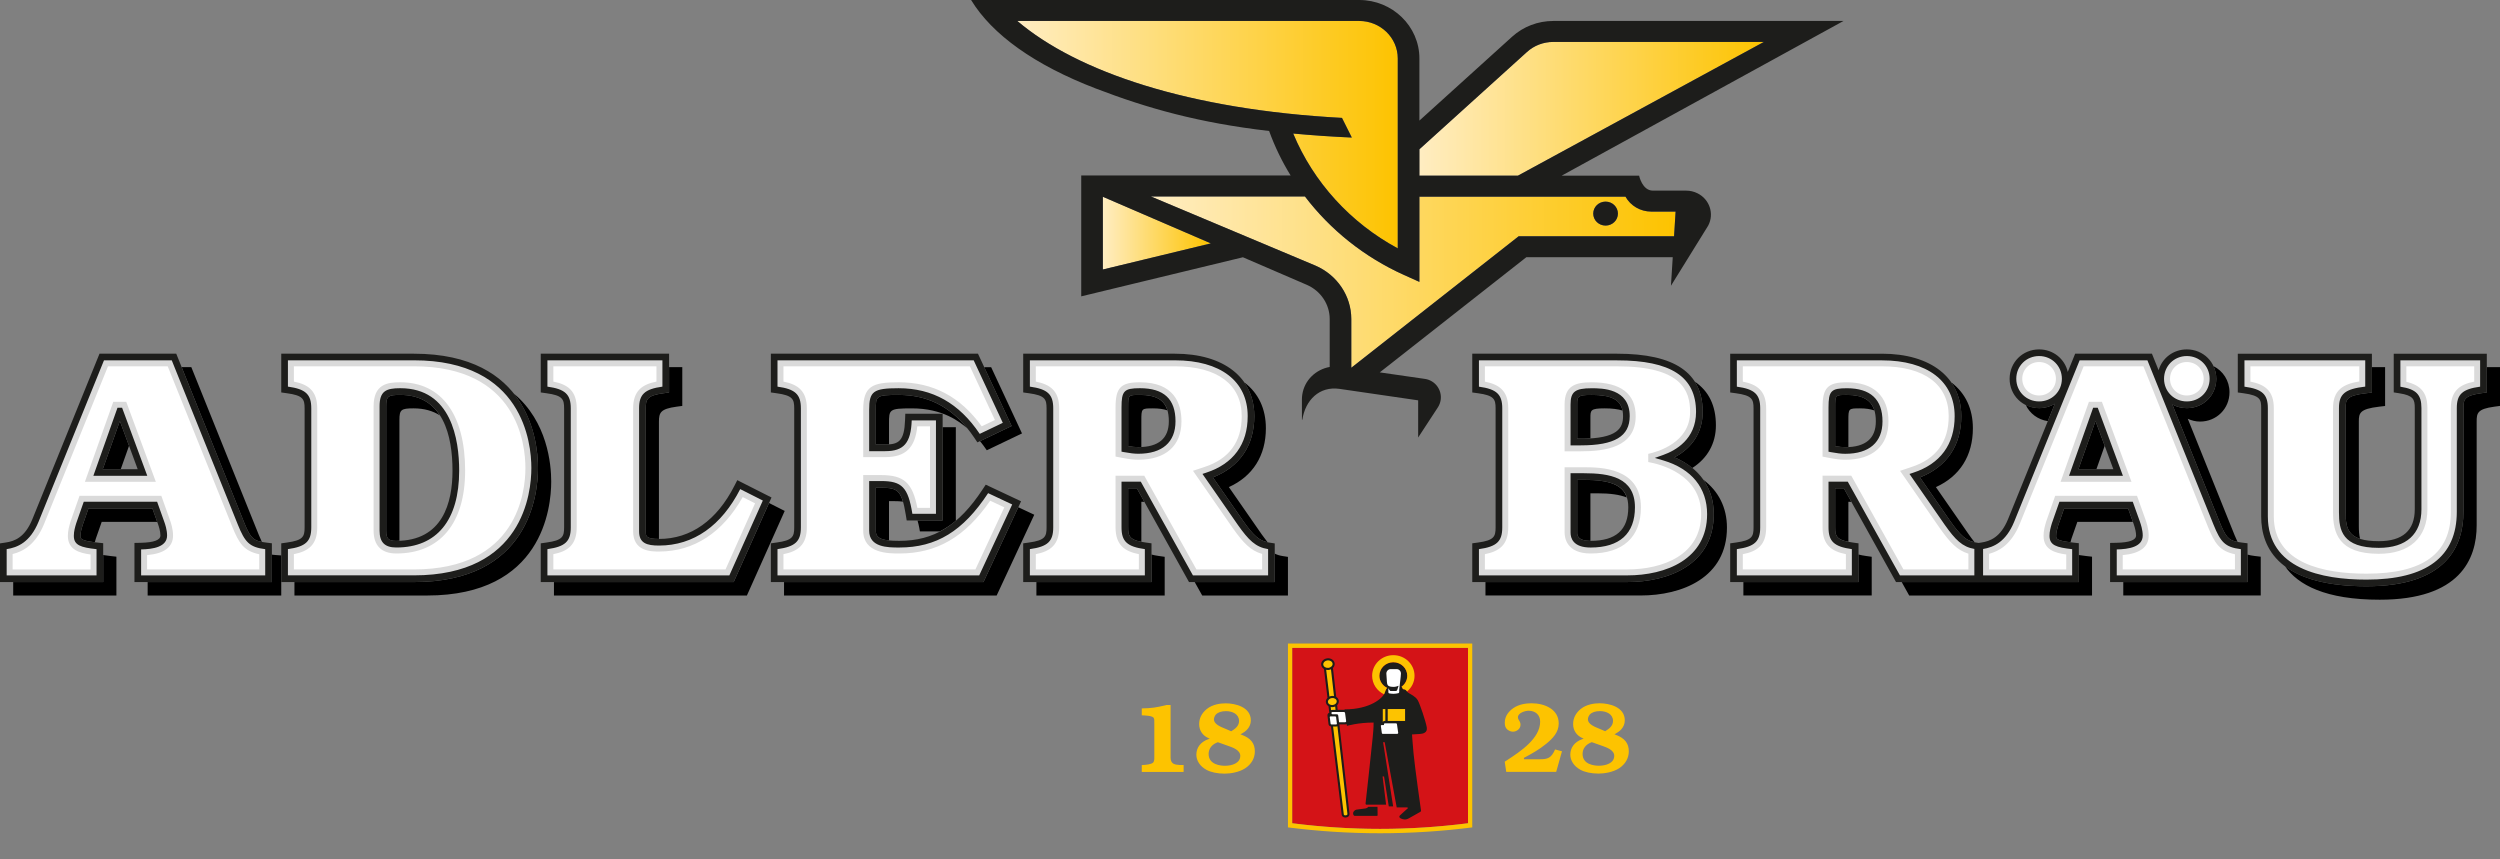 <?xml version="1.0" encoding="UTF-8" standalone="no"?><!DOCTYPE svg PUBLIC "-//W3C//DTD SVG 1.1//EN" "http://www.w3.org/Graphics/SVG/1.1/DTD/svg11.dtd"><svg width="100%" height="100%" viewBox="0 0 96 33" version="1.1" xmlns="http://www.w3.org/2000/svg" xmlns:xlink="http://www.w3.org/1999/xlink" xml:space="preserve" style="fill-rule:evenodd;clip-rule:evenodd;stroke-linejoin:round;stroke-miterlimit:1.414;"><rect x="0" y="0" width="96" height="33" fill="#808080" stroke="none"/><g id="Ebene-1"><path d="M49.62,31.613c1.107,0.141 2.234,0.217 3.376,0.217c1.142,0 2.269,-0.076 3.376,-0.217l0,-6.734l-6.752,0l0,6.734Z" style="fill:#d41317;fill-rule:nonzero;"/><path d="M49.457,24.712l0,7.06c1.161,0.148 2.342,0.225 3.539,0.225c1.198,0 2.379,-0.077 3.539,-0.225l0,-7.06l-7.078,0Zm6.915,6.901c-1.107,0.141 -2.234,0.217 -3.376,0.217c-1.142,0 -2.269,-0.076 -3.376,-0.217l0,-6.734l6.752,0l0,6.734Z" style="fill:#fdc300;fill-rule:nonzero;"/><path d="M54.788,27.928c-0.038,-0.222 -0.263,-0.898 -0.347,-1.041c-0.083,-0.142 -0.278,-0.232 -0.34,-0.27c-0.066,-0.038 -0.096,-0.101 -0.096,-0.101c0,0 -0.052,-0.055 -0.13,-0.053c-0.021,-0.052 -0.057,-0.093 -0.057,-0.093c0.133,-0.095 0.22,-0.248 0.22,-0.421c0,-0.287 -0.239,-0.519 -0.535,-0.519c-0.295,0 -0.534,0.232 -0.534,0.519c0,0.204 0.121,0.379 0.296,0.465c-0.052,0.048 -0.08,0.163 -0.096,0.2c-0.06,0.175 -0.529,0.626 -1.541,0.626l0.003,0.019c-0.007,-0.001 -0.013,-0.002 -0.019,-0.002l-0.245,0l-0.02,-0.177c0.046,-0.046 0.07,-0.108 0.063,-0.169c-0.006,-0.06 -0.042,-0.114 -0.098,-0.15l-0.127,-1.11c0.048,-0.046 0.073,-0.111 0.066,-0.177c-0.015,-0.124 -0.143,-0.211 -0.284,-0.195c-0.075,0.008 -0.143,0.044 -0.187,0.098c-0.036,0.045 -0.053,0.1 -0.046,0.155c0.007,0.063 0.046,0.12 0.105,0.156l0.136,1.111c-0.048,0.047 -0.07,0.108 -0.062,0.168c0.008,0.062 0.044,0.115 0.101,0.151l0.03,0.249c0,0.001 0,0.001 0,0.003c-0.018,0.005 -0.032,0.014 -0.044,0.027c-0.019,0.021 -0.029,0.05 -0.026,0.079l0.041,0.332c0.005,0.044 0.041,0.079 0.085,0.087c0.002,0.001 0.006,0.002 0.009,0.003l0.412,3.386c0,0.005 0.005,0.046 0.042,0.077c0.025,0.021 0.057,0.032 0.096,0.032c0.008,0 0.017,-0.001 0.025,-0.002c0.051,-0.005 0.09,-0.025 0.112,-0.056c0.012,-0.016 0.027,-0.042 0.026,-0.079l-0.391,-3.439l0.223,0c0.02,0 0.039,-0.005 0.056,-0.013l0.012,0.07c0,0 0.424,-0.128 1.023,-0.128c0,0.059 0.008,0.149 -0.033,0.567c-0.038,0.416 -0.268,2.472 -0.273,2.526c-0.005,0.051 0.005,0.061 0.059,0.061l0.728,0l-0.135,-1.084l0.056,0l0.183,1.151l0.167,0l-0.386,-2.466l0.061,0l0.461,2.502l0.402,0l0.035,0.024c0,0 -0.278,0.25 -0.311,0.284c-0.035,0.033 -0.04,0.085 0.033,0.118c0.074,0.033 0.181,0.072 0.316,-0.01c0.136,-0.079 0.373,-0.213 0.417,-0.235c0.044,-0.024 0.044,-0.044 0.044,-0.044c0,0 -0.245,-1.723 -0.289,-2.212c-0.045,-0.488 -0.058,-0.725 -0.058,-0.725c0,0 0.158,-0.006 0.308,-0.019c0.093,-0.009 0.297,-0.033 0.258,-0.256" style="fill:#1d1d1b;fill-rule:nonzero;"/><path d="M52.896,30.981l-0.356,0c0,0 -0.026,0.05 -0.109,0.064c-0.085,0.014 -0.283,0.036 -0.345,0.045c-0.062,0.011 -0.128,0.079 -0.128,0.136c0,0.057 0.028,0.104 0.063,0.104c0.035,0 0.835,-0.001 0.861,-0.001c0.024,0 0.017,-0.046 0.017,-0.103c0,-0.057 -0.003,-0.245 -0.003,-0.245" style="fill:#1d1d1b;fill-rule:nonzero;"/><path d="M53.633,25.694c0.091,0 0.163,0.076 0.163,0.17c0,0.095 -0.061,0.544 -0.066,0.619l0,0.068c-0.001,0.045 -0.007,0.06 -0.04,0.069c-0.059,0.014 -0.12,0.022 -0.184,0.022c-0.055,0 -0.109,-0.007 -0.16,-0.016c-0.026,-0.006 -0.033,-0.027 -0.033,-0.05l0,-0.15c0,0 0.054,0.108 0.082,0.108l0.204,0c0.026,0 0.044,-0.011 0.053,-0.036c0.01,-0.023 0.055,-0.165 0.055,-0.165c-0.061,0.027 -0.13,0.044 -0.203,0.044c-0.059,0 -0.131,-0.011 -0.168,-0.03c-0.03,-0.016 -0.069,-0.032 -0.078,-0.154c-0.012,-0.133 -0.022,-0.329 -0.022,-0.329c0,-0.094 0.075,-0.17 0.165,-0.17l0.232,0Z" style="fill:#fff;fill-rule:nonzero;"/><path d="M53.644,27.815c-0.005,-0.025 -0.019,-0.04 -0.04,-0.04l-0.425,0c-0.02,0 -0.036,0.015 -0.036,0.034l0.005,0.034l-0.095,0c-0.017,0 -0.031,0.013 -0.029,0.028l0.039,0.28c0.001,0.017 0.018,0.03 0.035,0.03l0.55,0c0.024,0 0.043,-0.018 0.043,-0.04c0,0 -0.043,-0.294 -0.047,-0.326" style="fill:#fff;fill-rule:nonzero;"/><path d="M51.42,27.734l0.233,0c0.021,0 0.04,-0.018 0.04,-0.038c0,0 -0.039,-0.287 -0.043,-0.317c-0.004,-0.023 -0.018,-0.038 -0.038,-0.038l-0.451,0c-0.018,0 -0.034,0.015 -0.034,0.031l0.003,0.024c0,0.017 0.015,0.031 0.033,0.031l0.159,0c0.052,0 0.063,0.023 0.067,0.057l0.031,0.25Zm-0.15,-0.224l-0.181,0c-0.016,0 -0.028,0.012 -0.026,0.027l0.032,0.254c0.002,0.016 0.017,0.028 0.034,0.028l0.181,0c0.018,0 0.029,-0.012 0.027,-0.028l-0.032,-0.254c-0.002,-0.015 -0.016,-0.027 -0.035,-0.027" style="fill:#fff;fill-rule:nonzero;"/><path d="M53.146,26.661c0.011,-0.017 0.018,-0.033 0.023,-0.047c0.016,-0.037 0.044,-0.152 0.096,-0.2c-0.175,-0.085 -0.296,-0.261 -0.296,-0.465c0,-0.287 0.24,-0.519 0.534,-0.519c0.296,0 0.535,0.232 0.535,0.519c0,0.173 -0.087,0.326 -0.22,0.421c0,0 0.036,0.041 0.057,0.093c0.079,-0.002 0.13,0.053 0.13,0.053c0,0 0.008,0.017 0.024,0.037c0.177,-0.145 0.289,-0.361 0.289,-0.604c0,-0.437 -0.365,-0.791 -0.815,-0.791c-0.449,0 -0.813,0.354 -0.813,0.791c0,0.313 0.186,0.583 0.456,0.712" style="fill:#fdc300;fill-rule:nonzero;"/><rect x="53.288" y="27.227" width="0.667" height="0.458" style="fill:#fdc300;fill-rule:nonzero;"/><path d="M53.197,27.685l0,-0.458l-0.098,0l0,0.495c0,0 0.025,-0.037 0.059,-0.037l0.039,0Z" style="fill:#fdc300;fill-rule:nonzero;"/><path d="M50.994,26.958c-0.008,-0.073 0.059,-0.143 0.152,-0.154c0.092,-0.01 0.175,0.042 0.183,0.116c0.009,0.073 -0.059,0.143 -0.152,0.153c-0.092,0.01 -0.175,-0.041 -0.183,-0.115" style="fill:#fdc300;fill-rule:nonzero;"/><path d="M50.814,25.523c-0.009,-0.078 0.063,-0.152 0.162,-0.163c0.098,-0.011 0.185,0.046 0.195,0.124c0.009,0.078 -0.064,0.15 -0.162,0.162c-0.098,0.01 -0.186,-0.044 -0.195,-0.123" style="fill:#fdc300;fill-rule:nonzero;"/><path d="M51.31,27.899l-0.12,0c0.194,1.592 0.412,3.378 0.412,3.378c0,0 0.002,0.012 0.013,0.02c0.012,0.012 0.033,0.015 0.06,0.013c0.068,-0.008 0.066,-0.046 0.066,-0.05c0,0 -0.203,-1.784 -0.384,-3.371c-0.014,0.006 -0.031,0.01 -0.047,0.01" style="fill:#fdc300;fill-rule:nonzero;"/><path d="M51.169,26.722c0.019,0 0.038,0.002 0.056,0.006c-0.054,-0.481 -0.097,-0.859 -0.116,-1.027c-0.028,0.012 -0.058,0.021 -0.091,0.026c-0.011,0.001 -0.022,0.001 -0.033,0.001c-0.02,0 -0.041,-0.002 -0.06,-0.007c0.022,0.18 0.067,0.554 0.125,1.027c0.027,-0.012 0.056,-0.02 0.087,-0.024c0.011,-0.002 0.021,-0.002 0.032,-0.002" style="fill:#fdc300;fill-rule:nonzero;"/><path d="M51.186,27.153c-0.011,0.001 -0.021,0.002 -0.032,0.002c-0.019,0 -0.038,-0.002 -0.055,-0.006c0.005,0.04 0.009,0.08 0.015,0.12c0.014,-0.006 0.029,-0.009 0.046,-0.009l0.125,0c-0.004,-0.044 -0.009,-0.087 -0.014,-0.13c-0.026,0.012 -0.055,0.019 -0.085,0.023" style="fill:#fdc300;fill-rule:nonzero;"/><path d="M44.951,29.099l0,-2.027l-0.155,-0.001l-0.04,0.012c-0.357,0.083 -0.516,0.113 -0.907,0.12l-0.005,0l0,0.265l0.123,0.006l0.03,0.003c0.129,0.011 0.26,0.026 0.305,0.09c0.026,0.036 0.026,0.119 0.024,0.209l0,1.279c0.002,0.07 0.004,0.177 -0.047,0.228c-0.068,0.068 -0.273,0.09 -0.434,0.096l-0.001,0l0,0.263l1.607,0l0,-0.266l-0.16,-0.001c-0.183,-0.011 -0.336,-0.039 -0.34,-0.276m2.087,0.307c-0.147,0 -0.627,-0.033 -0.627,-0.454c0,-0.204 0.125,-0.367 0.345,-0.447l0.009,-0.004l0.397,0.141c0.174,0.06 0.465,0.161 0.465,0.383c0,0.281 -0.318,0.381 -0.589,0.381m-0.351,-1.965c0.081,-0.087 0.214,-0.133 0.394,-0.133c0.248,0 0.499,0.117 0.499,0.378c0,0.185 -0.139,0.296 -0.29,0.388l-0.012,0.007l-0.208,-0.09l-0.051,-0.021c-0.151,-0.062 -0.404,-0.164 -0.404,-0.346c0,-0.071 0.039,-0.142 0.072,-0.183m1,0.777l-0.054,-0.021l0.051,-0.026c0.13,-0.07 0.348,-0.227 0.348,-0.509c0,-0.517 -0.605,-0.654 -0.964,-0.654c-0.206,0 -0.5,0.037 -0.726,0.217c-0.195,0.159 -0.294,0.354 -0.294,0.58c0,0.239 0.126,0.433 0.346,0.534l0.059,0.027l-0.061,0.021c-0.287,0.104 -0.452,0.32 -0.452,0.593c0,0.232 0.144,0.449 0.387,0.581c0.162,0.091 0.422,0.147 0.696,0.147c0.23,0 0.558,-0.054 0.79,-0.204c0.241,-0.158 0.373,-0.389 0.373,-0.652c0,-0.306 -0.154,-0.502 -0.499,-0.634m11.446,0.937l-0.606,0l-0.013,-0.05c0.289,-0.153 0.593,-0.322 0.862,-0.544c0.249,-0.204 0.479,-0.439 0.479,-0.781c0,-0.535 -0.524,-0.774 -1.044,-0.774c-0.197,0 -0.478,0.032 -0.701,0.187c-0.149,0.104 -0.327,0.285 -0.327,0.56c0,0.12 0.029,0.199 0.098,0.261c0.063,0.051 0.145,0.083 0.214,0.083c0.142,0 0.293,-0.107 0.293,-0.266c0,-0.056 -0.014,-0.101 -0.049,-0.155c-0.024,-0.037 -0.051,-0.081 -0.051,-0.131c0,-0.177 0.292,-0.253 0.408,-0.253c0.271,0 0.446,0.165 0.446,0.419c0,0.651 -0.768,1.151 -1.275,1.483l-0.086,0.055l0.059,0.391l1.918,0l0.222,-0.79l-0.264,-0.072c-0.149,0.341 -0.294,0.377 -0.583,0.377m2.265,0.249c-0.147,0 -0.627,-0.032 -0.627,-0.453c0,-0.205 0.126,-0.368 0.345,-0.448l0.009,-0.004l0.398,0.141c0.173,0.06 0.464,0.161 0.464,0.384c0,0.281 -0.317,0.38 -0.589,0.38m-0.35,-1.965c0.08,-0.087 0.213,-0.132 0.393,-0.132c0.248,0 0.499,0.117 0.499,0.377c0,0.185 -0.139,0.296 -0.29,0.388l-0.011,0.007l-0.209,-0.089l-0.05,-0.021c-0.152,-0.062 -0.405,-0.164 -0.405,-0.346c0,-0.071 0.039,-0.143 0.073,-0.184m0.999,0.778l-0.054,-0.021l0.051,-0.027c0.13,-0.069 0.348,-0.226 0.348,-0.508c0,-0.517 -0.605,-0.655 -0.963,-0.655c-0.207,0 -0.501,0.038 -0.727,0.217c-0.195,0.159 -0.294,0.355 -0.294,0.581c0,0.238 0.126,0.433 0.347,0.534l0.058,0.026l-0.06,0.022c-0.288,0.104 -0.453,0.32 -0.453,0.592c0,0.232 0.145,0.45 0.387,0.581c0.162,0.092 0.422,0.147 0.696,0.147c0.23,0 0.558,-0.054 0.79,-0.203c0.241,-0.158 0.373,-0.39 0.373,-0.652c0,-0.306 -0.154,-0.502 -0.499,-0.634" style="fill:#fdc300;fill-rule:nonzero;"/><path d="M44.191,7.543l6.326,2.658c0.833,0.361 1.373,1.165 1.373,2.05l0,1.871l6.427,-5.05l5.967,0l0.059,-0.947l-0.932,0c-0.426,0 -0.8,-0.227 -0.993,-0.574l-7.914,0l0,3.274l-0.589,-0.266c-1.522,-0.685 -2.827,-1.73 -3.806,-3.016l-5.918,0Zm16.989,0.659c0,-0.254 0.212,-0.46 0.474,-0.46c0.262,0 0.474,0.206 0.474,0.46c0,0.255 -0.212,0.46 -0.474,0.46c-0.262,0 -0.474,-0.205 -0.474,-0.46Z" style="fill:url(#_Linear1);fill-rule:nonzero;"/><path d="M59.646,1.61c-0.378,0 -0.737,0.137 -1.012,0.387l-4.13,3.735l0,1.014l3.783,0l9.445,-5.136l-8.086,0Z" style="fill:url(#_Linear2);fill-rule:nonzero;"/><path d="M39.065,0.805c2.3,1.957 6.592,3.406 12.467,3.722l0.378,0.755c-0.765,-0.033 -1.516,-0.086 -2.251,-0.154c0.776,1.867 2.199,3.429 4.015,4.409l0,-7.293c0,-0.794 -0.664,-1.439 -1.481,-1.439l-13.128,0Z" style="fill:url(#_Linear3);fill-rule:nonzero;"/><path d="M42.349,10.349l4.147,-1.003l-4.147,-1.791l0,2.794Z" style="fill:url(#_Linear4);fill-rule:nonzero;"/><path d="M64.284,9.072l-5.967,0l-6.427,5.05l0,-1.871c0,-0.885 -0.54,-1.69 -1.373,-2.05l-6.326,-2.658l5.918,0c0.979,1.286 2.284,2.332 3.806,3.016l0.59,0.265l0,-3.273l7.913,0c0.193,0.347 0.567,0.574 0.993,0.574l0.932,0l-0.059,0.947Zm-21.935,1.277l0,-2.793l4.147,1.79l-4.147,1.003Zm-3.284,-9.544l13.128,0c0.817,0 1.481,0.645 1.481,1.439l0,7.293c-1.816,-0.98 -3.239,-2.542 -4.015,-4.409c0.735,0.068 1.486,0.121 2.251,0.154l-0.378,-0.755c-5.875,-0.316 -10.167,-1.765 -12.467,-3.722m15.44,4.927l4.129,-3.735c0.275,-0.25 0.634,-0.387 1.012,-0.387l8.086,0l-9.445,5.136l-3.782,0l0,-1.014Zm10.676,1.689c-0.133,-0.066 -0.282,-0.101 -0.431,-0.101l-1.279,0c-0.411,0 -0.529,-0.574 -0.529,-0.574l-2.975,0l10.824,-5.941l-11.145,0c-0.588,0 -1.148,0.214 -1.578,0.602l-3.563,3.224l0,-2.387c0,-1.238 -1.038,-2.244 -2.312,-2.244l-14.903,0c0.807,1.328 2.44,2.498 4.792,3.4c1.993,0.764 3.957,1.317 6.652,1.63c0.217,0.598 0.494,1.17 0.825,1.707l-8.04,0l0,4.643l6.209,-1.501l2.452,1.058c0.534,0.231 0.88,0.747 0.88,1.314l0,1.84c-0.532,0.096 -0.968,0.507 -1.052,1.056c-0.01,0.063 -0.015,0.125 -0.015,0.187l0.001,0.784l0.015,0c0.116,-0.754 0.653,-1.297 1.43,-1.185l3.018,0.44l0,1.427l0.757,-1.157c0.054,-0.084 0.092,-0.18 0.108,-0.285c0.055,-0.389 -0.214,-0.751 -0.604,-0.808l-1.735,-0.251l5.628,-4.422l5.622,0l-0.069,1.096l1.418,-2.289l0.014,-0.024c0.238,-0.453 0.052,-1.009 -0.415,-1.239m-3.527,0.321c-0.262,0 -0.474,0.206 -0.474,0.46c0,0.255 0.212,0.46 0.474,0.46c0.262,0 0.474,-0.205 0.474,-0.46c0,-0.254 -0.212,-0.46 -0.474,-0.46" style="fill:#1d1d1b;fill-rule:nonzero;"/><path d="M70.979,20.805c0,-0.012 -0.001,-0.024 -0.001,-0.036l0,-1.501l0.113,0l-0.287,-0.516l-0.333,0l0,1.5c0,0.318 0.051,0.464 0.508,0.553m-22.304,0.016c-0.069,-0.086 -0.14,-0.181 -0.22,-0.294l-1.266,-1.823c0.919,-0.416 1.421,-1.206 1.421,-2.26c0,-0.748 -0.286,-1.342 -0.813,-1.749c-0.002,0.004 -0.002,0.007 -0.004,0.01c0.242,0.355 0.374,0.783 0.374,1.276c0,1.121 -0.562,1.949 -1.59,2.35l1.166,1.681c0.394,0.555 0.608,0.742 0.932,0.809m22.246,-5.656c-0.45,0 -0.45,0 -0.45,0.481l0,1.486c0.159,0.027 0.28,0.039 0.388,0.039c0.042,0 0.079,-0.005 0.119,-0.007l0,-1.002c0,-0.481 0,-0.481 0.45,-0.481c0.217,0 0.396,0.028 0.547,0.08c-0.124,-0.407 -0.461,-0.596 -1.054,-0.596m-21.971,6.093l0,1.093l-3.073,0l0.288,0.516l3.292,0l0,-1.483l-0.216,-0.034c-0.107,-0.017 -0.2,-0.046 -0.291,-0.092m22.417,0.035l0,1.058l-4.421,0l0,0.516l4.928,0l0,-1.487l-0.221,-0.031c-0.116,-0.016 -0.206,-0.035 -0.286,-0.056m-10.295,-4.459l0,-0.786c0,-0.296 0,-0.367 0.55,-0.367c0.282,0 0.504,0.029 0.682,0.084c-0.085,-0.422 -0.447,-0.6 -1.189,-0.6c-0.55,0 -0.55,0.071 -0.55,0.367l0,1.314l0.139,0c0.134,0 0.254,-0.005 0.368,-0.012m4.338,1.589c0.26,0.371 0.399,0.817 0.399,1.319c0,1.923 -1.716,2.609 -3.322,2.609l-5.445,0l0,0.516l5.952,0c1.606,0 3.321,-0.686 3.321,-2.609c0,-0.763 -0.321,-1.397 -0.905,-1.835m-4.338,2.346l0,-1.826l0.264,0c0.495,0 0.863,0.052 1.131,0.161c-0.154,-0.478 -0.648,-0.677 -1.638,-0.677l-0.264,0l0,2.024c0,0.086 0.001,0.315 0.507,0.318m4.819,-4.435c0,-0.751 -0.268,-1.31 -0.812,-1.681c0.203,0.317 0.305,0.704 0.305,1.165c0,0.763 -0.391,1.382 -1.086,1.744c0.261,0.109 0.488,0.248 0.685,0.409c0.582,-0.37 0.908,-0.943 0.908,-1.637m29.602,-2.236l0,0.973l-0.221,0.03c-0.647,0.089 -0.675,0.247 -0.675,0.568l0,3.986c0,1.304 -0.646,2.858 -3.723,2.858c-1.549,0 -2.526,-0.315 -3.133,-0.773c0.501,0.723 1.558,1.289 3.64,1.289c3.077,0 3.723,-1.554 3.723,-2.858l0,-3.986c0,-0.321 0.028,-0.48 0.675,-0.568l0.221,-0.03l0,-1.489l-0.507,0Zm-9.188,7.198l0,1.055l-4.771,0l0,0.516l5.278,0l0,-1.49l-0.225,-0.027c-0.113,-0.014 -0.204,-0.03 -0.282,-0.054m4.322,-0.605c-0.039,-0.149 -0.048,-0.32 -0.048,-0.508l0,-3.998c0,-0.323 0.034,-0.481 0.782,-0.569l0.227,-0.026l0,-1.492l-0.507,0l0,0.976l-0.227,0.027c-0.748,0.087 -0.782,0.246 -0.782,0.568l0,3.999c0,0.481 0.052,0.859 0.555,1.023m-11.992,-4.52l0.272,-0.669c-0.174,0.108 -0.381,0.17 -0.605,0.17c-0.188,0 -0.361,-0.048 -0.515,-0.125c0.156,0.332 0.468,0.568 0.848,0.624m7.288,4.639c-0.036,-0.077 -0.074,-0.163 -0.117,-0.266l-1.795,-4.463c0.143,0.065 0.299,0.107 0.47,0.107c0.635,0 1.132,-0.495 1.132,-1.127c0,-0.446 -0.25,-0.82 -0.619,-1.004c0.07,0.148 0.112,0.312 0.112,0.489c0,0.632 -0.497,1.126 -1.132,1.126c-0.204,0 -0.393,-0.051 -0.556,-0.141l1.818,4.52c0.226,0.553 0.333,0.693 0.687,0.759m-6.096,0.502l0,1.039l-6.801,0l0.287,0.516l7.021,0l0,-1.491l-0.228,-0.026c-0.114,-0.013 -0.202,-0.026 -0.279,-0.038m-4.002,-0.491c-0.07,-0.085 -0.141,-0.181 -0.22,-0.294l-1.266,-1.823c0.918,-0.415 1.42,-1.205 1.42,-2.259c0,-0.748 -0.286,-1.342 -0.812,-1.749c-0.002,0.003 -0.002,0.007 -0.004,0.009c0,0.001 0,0.001 -0.001,0.002c0.242,0.354 0.373,0.782 0.373,1.274c0,1.123 -0.562,1.95 -1.588,2.35l1.165,1.681c0.394,0.556 0.608,0.743 0.933,0.809m3.681,0.002c0.011,-0.043 0.022,-0.085 0.035,-0.129l0.229,-0.654l2.133,0l-0.185,-0.516l-2.455,0l-0.229,0.654c-0.042,0.14 -0.077,0.266 -0.077,0.399c0,0.105 0.007,0.177 0.549,0.246m1.314,-3.705l-0.352,-0.952l-0.655,1.85l0.69,0l0.317,-0.898Zm-76.857,4.194l0,1.039l-3.456,0l0,0.516l3.963,0l0,-1.491l-0.228,-0.026c-0.114,-0.013 -0.202,-0.026 -0.279,-0.038m15.767,-6.201c0.825,1.029 0.93,2.296 0.93,2.861c0,1.027 -0.343,4.379 -4.768,4.379l-4.585,0l0,0.516l5.092,0c4.424,0 4.768,-3.352 4.768,-4.379c0,-0.664 -0.145,-2.301 -1.437,-3.377m-4.511,5.658c0.042,0 0.079,-0.005 0.119,-0.006l0,-4.641c0,-0.388 0.065,-0.442 0.538,-0.442c0.417,0 0.751,0.1 1.017,0.271c-0.303,-0.469 -0.781,-0.787 -1.523,-0.787c-0.473,0 -0.539,0.054 -0.539,0.442l0,4.771c0,0.307 0.084,0.392 0.388,0.392m-10.264,-3.651l-0.352,-0.952l-0.656,1.85l0.69,0l0.318,-0.898Zm-1.314,3.704c0.011,-0.042 0.021,-0.084 0.035,-0.128l0.229,-0.654l2.132,0l-0.184,-0.516l-2.455,0l-0.229,0.654c-0.043,0.14 -0.078,0.266 -0.078,0.399c0,0.105 0.007,0.177 0.55,0.245m25.891,-1.507l-1.358,3.036l-6.902,0l0,0.516l7.409,0l1.452,-3.248l-0.601,-0.304Zm-19.475,1.495c-0.036,-0.077 -0.074,-0.163 -0.117,-0.266l-2.593,-6.446l-0.371,0l2.394,5.953c0.226,0.553 0.333,0.693 0.687,0.759m0.743,0.517c0,0 -0.321,-0.019 -0.36,-0.031l0,1.055l-4.77,0l0,0.516l5.13,0l0,-1.54Zm23.338,-0.575l0,-1.509l0.202,0c0.13,0 0.24,0.005 0.334,0.02c-0.139,-0.475 -0.347,-0.535 -0.841,-0.535l-0.202,0l0,1.649c0,0.229 0.134,0.337 0.507,0.375m3.628,1.599l-7.659,0l0,0.516l8.165,0l1.444,-3.102l-0.613,-0.288l-1.337,2.874Zm-12.463,-1.656l0,-4.498c0,-0.354 0.059,-0.496 0.676,-0.581l0.221,-0.03l0,-1.488l-0.507,0l0,0.972l-0.221,0.031c-0.617,0.085 -0.675,0.226 -0.675,0.58l0,4.72c0,0.182 0,0.292 0.506,0.294m18.469,-5.531c-0.451,0 -0.451,0 -0.451,0.481l0,1.485c0.16,0.027 0.28,0.039 0.39,0.039c0.042,0 0.078,-0.005 0.117,-0.007l0,-1.001c0,-0.481 0,-0.481 0.451,-0.481c0.218,0 0.398,0.027 0.548,0.077c-0.122,-0.41 -0.454,-0.593 -1.055,-0.593m0.057,5.641c0,-0.012 -0.001,-0.024 -0.001,-0.036l0,-1.502l0.114,0l-0.287,-0.516l-0.334,0l0,1.501c0,0.318 0.052,0.464 0.508,0.553m-5.936,-3.516l1.352,-0.647l-1.185,-2.544l-0.266,0l1.053,2.26l-1.214,0.581c0.089,0.109 0.176,0.227 0.26,0.35m-3.755,-0.226l0,-0.804c0,-0.535 0,-0.579 0.875,-0.579c1.202,0 1.84,0.52 2.131,0.767c-0.699,-0.862 -1.565,-1.283 -2.638,-1.283c-0.875,0 -0.875,0.044 -0.875,0.579l0,1.326l0.364,0c0.051,0 0.098,-0.003 0.143,-0.006m10.08,4.23l0,1.058l-4.42,0l0,0.516l4.926,0l0,-1.487l-0.22,-0.031c-0.116,-0.016 -0.207,-0.035 -0.286,-0.056m-8.985,-1.308c0.059,0.2 0.091,0.419 0.091,0.419l0.767,0c0.212,-0.11 0.417,-0.243 0.613,-0.408l0,-3.593l-0.507,0l0,3.582l-0.964,0Z" style="fill-rule:nonzero;"/><path d="M5.287,18.016l-0.684,-1.85l-0.656,1.85l1.34,0Zm-0.124,4.335l0,-1.503l0.25,-0.005c0.496,-0.011 0.747,-0.105 0.747,-0.28c0,-0.166 -0.065,-0.361 -0.092,-0.436l-0.215,-0.603l-2.455,0l-0.229,0.654c-0.043,0.14 -0.078,0.266 -0.078,0.398c0,0.112 0,0.187 0.644,0.258l0.228,0.025l0,1.492l-3.963,0l0,-1.485l0.218,-0.033c0.347,-0.051 0.74,-0.198 1.025,-0.896l2.578,-6.355l2.947,0l2.603,6.469c0.255,0.628 0.358,0.724 0.844,0.783l0.225,0.028l0,1.489l-5.277,0Zm10.206,-7.187c-0.473,0 -0.538,0.054 -0.538,0.442l0,4.771c0,0.307 0.084,0.392 0.388,0.392c1.783,0 2.157,-1.466 2.157,-2.696c0,-1.327 -0.348,-2.909 -2.007,-2.909m-4.569,7.187l0,-1.487l0.221,-0.031c0.617,-0.086 0.676,-0.227 0.676,-0.58l0,-4.572c0,-0.354 -0.059,-0.495 -0.676,-0.58l-0.221,-0.031l0,-1.488l5.092,0c4.425,0 4.768,3.361 4.768,4.39c0,1.027 -0.343,4.379 -4.768,4.379l-5.092,0Zm9.965,0l0,-1.487l0.22,-0.031c0.618,-0.085 0.677,-0.227 0.677,-0.58l0,-4.572c0,-0.354 -0.059,-0.495 -0.676,-0.58l-0.221,-0.031l0,-1.488l4.928,0l0,1.488l-0.221,0.031c-0.617,0.085 -0.675,0.226 -0.675,0.58l0,4.72c0,0.183 0,0.294 0.511,0.294c1.224,0 2.22,-0.721 2.888,-2.03l0.116,-0.227l1.314,0.665l-1.452,3.248l-7.409,0Zm8.836,0l0,-1.487l0.22,-0.031c0.619,-0.085 0.677,-0.227 0.677,-0.58l0,-4.572c0,-0.353 -0.058,-0.495 -0.676,-0.58l-0.221,-0.031l0,-1.488l7.953,0l1.293,2.776l-1.315,0.629l-0.123,-0.183c-0.741,-1.104 -1.691,-1.64 -2.903,-1.64c-0.875,0 -0.875,0.044 -0.875,0.579l0,1.326l0.364,0c0.512,0 0.731,-0.131 0.759,-0.936l0.009,-0.246l1.434,0l0,4.098l-1.38,0l-0.035,-0.216c-0.152,-0.945 -0.316,-1.041 -0.949,-1.041l-0.202,0l0,1.649c0,0.296 0.219,0.392 0.901,0.392c1.332,0 2.288,-0.59 3.198,-1.973l0.122,-0.185l1.357,0.638l-1.443,3.102l-8.165,0Zm13.72,-5.221c0.16,0.027 0.281,0.039 0.39,0.039c0.778,0 1.172,-0.333 1.172,-0.991c0,-0.711 -0.332,-1.014 -1.111,-1.014c-0.451,0 -0.451,0 -0.451,0.481l0,1.485Zm2.337,5.221l-2.003,-3.6l-0.334,0l0,1.502c0,0.353 0.059,0.495 0.676,0.58l0.221,0.031l0,1.487l-4.927,0l0,-1.487l0.22,-0.031c0.619,-0.085 0.677,-0.227 0.677,-0.58l0,-4.572c0,-0.354 -0.058,-0.495 -0.676,-0.58l-0.221,-0.031l0,-1.488l5.826,0c1.881,0 3.05,0.919 3.05,2.399c0,1.121 -0.562,1.949 -1.59,2.35l1.166,1.681c0.418,0.589 0.632,0.766 0.991,0.822l0.216,0.033l0,1.484l-3.292,0Zm15.046,-5.505c1.425,0 1.621,-0.416 1.621,-0.865c0,-0.58 -0.351,-0.815 -1.21,-0.815c-0.55,0 -0.55,0.07 -0.55,0.366l0,1.314l0.139,0Zm-0.139,3.605c0,0.087 0,0.318 0.513,0.318c0.974,0 1.448,-0.422 1.448,-1.289c0,-0.758 -0.476,-1.053 -1.697,-1.053l-0.264,0l0,2.024Zm-4.03,1.9l0,-1.488l0.221,-0.03c0.617,-0.085 0.675,-0.227 0.675,-0.58l0,-4.572c0,-0.353 -0.058,-0.495 -0.675,-0.58l-0.221,-0.03l0,-1.489l5.564,0c2.21,0 3.285,0.732 3.285,2.236c0,0.763 -0.391,1.382 -1.086,1.744c0.966,0.404 1.511,1.183 1.511,2.18c0,1.923 -1.716,2.609 -3.322,2.609l-5.952,0Zm13.936,-5.219c0.159,0.027 0.28,0.039 0.388,0.039c0.778,0 1.173,-0.334 1.173,-0.991c0,-0.702 -0.343,-1.014 -1.111,-1.014c-0.45,0 -0.45,0 -0.45,0.48l0,1.486Zm10.681,0.884l-0.684,-1.85l-0.655,1.85l1.339,0Zm-0.125,4.335l0,-1.503l0.251,-0.005c0.495,-0.011 0.747,-0.105 0.747,-0.28c0,-0.115 -0.031,-0.264 -0.092,-0.441l-0.215,-0.598l-2.455,0l-0.229,0.654c-0.042,0.14 -0.077,0.266 -0.077,0.398c0,0.112 0,0.187 0.643,0.258l0.227,0.025l0,1.492l-7.02,0l-2.003,-3.599l-0.333,0l0,1.501c0,0.353 0.059,0.495 0.675,0.58l0.221,0.031l0,1.487l-4.928,0l0,-1.487l0.221,-0.031c0.618,-0.085 0.676,-0.227 0.676,-0.58l0,-4.572c0,-0.353 -0.058,-0.495 -0.676,-0.58l-0.221,-0.03l0,-1.489l5.827,0c1.881,0 3.049,0.919 3.049,2.399c0,1.123 -0.562,1.95 -1.588,2.35l1.165,1.681c0.418,0.589 0.631,0.767 0.991,0.822l0.098,0.015l0.102,-0.016c0.327,-0.048 0.738,-0.195 1.025,-0.896l1.799,-4.435c-0.174,0.108 -0.381,0.17 -0.605,0.17c-0.635,0 -1.133,-0.494 -1.133,-1.126c0,-0.633 0.498,-1.129 1.133,-1.129c0.542,0 0.984,0.363 1.1,0.864l0.284,-0.699l2.948,0l0.256,0.635c0.138,-0.468 0.564,-0.8 1.084,-0.8c0.635,0 1.132,0.496 1.132,1.129c0,0.632 -0.497,1.126 -1.132,1.126c-0.204,0 -0.392,-0.051 -0.556,-0.141l1.818,4.52c0.256,0.628 0.359,0.724 0.845,0.783l0.224,0.028l0,1.489l-5.278,0Zm9.847,0.162c-3.343,0 -4.045,-1.459 -4.045,-2.684l0,-4.16c0,-0.321 -0.029,-0.479 -0.676,-0.568l-0.222,-0.03l0,-1.489l5.15,0l0,1.492l-0.227,0.027c-0.748,0.087 -0.782,0.246 -0.782,0.568l0,3.999c0,0.652 0.092,1.113 1.274,1.113c0.916,0 1.381,-0.412 1.381,-1.226l0,-3.886c0,-0.337 -0.054,-0.482 -0.593,-0.567l-0.215,-0.034l0,-1.486l3.574,0l0,1.489l-0.221,0.03c-0.647,0.089 -0.675,0.247 -0.675,0.568l0,3.986c0,1.304 -0.646,2.858 -3.723,2.858" style="fill:#1d1d1b;fill-rule:nonzero;"/><path d="M61.078,21.025c-0.67,0 -0.769,-0.36 -0.769,-0.574l0,-2.279l0.52,0c0.966,0 1.953,0.155 1.953,1.308c0,1.011 -0.589,1.545 -1.704,1.545m-0.769,-5.493c0,-0.489 0.173,-0.623 0.806,-0.623c0.4,0 1.466,0 1.466,1.072c0,0.774 -0.579,1.121 -1.877,1.121l-0.395,0l0,-1.57Zm3.566,2.15l-0.33,-0.098l0.325,-0.115c0.469,-0.167 1.258,-0.603 1.258,-1.651c0,-1.35 -0.962,-1.98 -3.029,-1.98l-5.308,0l0,1.01c0.684,0.094 0.896,0.299 0.896,0.833l0,4.572c0,0.536 -0.212,0.739 -0.896,0.834l0,1.008l5.696,0c1.482,0 3.066,-0.618 3.066,-2.353c0,-1.005 -0.596,-1.737 -1.678,-2.06m-29.343,3.343c-0.433,0 -1.156,0 -1.156,-0.649l0,-1.904l0.457,0c0.801,0 1.037,0.237 1.202,1.257l0.906,0l0,-3.586l-0.931,0c-0.031,0.87 -0.305,1.182 -1.015,1.182l-0.619,0l0,-1.582c0,-0.717 0.157,-0.835 1.13,-0.835c1.302,0 2.324,0.575 3.116,1.753l0.886,-0.424l-1.118,-2.4l-7.534,0l0,1.01c0.685,0.095 0.898,0.299 0.898,0.834l0,4.572c0,0.535 -0.213,0.739 -0.898,0.834l0,1.008l7.746,0l1.267,-2.723l-0.925,-0.435c-0.962,1.462 -1.987,2.088 -3.412,2.088m-9.224,-0.075c-0.473,0 -0.767,-0.091 -0.767,-0.549l0,-4.72c0,-0.535 0.212,-0.739 0.896,-0.834l0,-1.01l-4.416,0l0,1.01c0.685,0.095 0.897,0.299 0.897,0.834l0,4.572c0,0.535 -0.212,0.739 -0.897,0.834l0,1.008l6.987,0l1.285,-2.874l-0.869,-0.439c-0.714,1.399 -1.787,2.168 -3.116,2.168m45.551,-3.524c-0.151,0 -0.318,-0.019 -0.555,-0.063l-0.089,-0.018l0,-1.699c0,-0.633 0.098,-0.737 0.706,-0.737c0.907,0 1.367,0.428 1.367,1.271c0,0.803 -0.507,1.246 -1.429,1.246m3.823,2.732l-1.358,-1.958l0.142,-0.047c1.042,-0.339 1.593,-1.09 1.593,-2.172c0,-1.341 -1.044,-2.143 -2.793,-2.143l-5.571,0l0,1.01c0.686,0.094 0.897,0.299 0.897,0.833l0,4.572c0,0.536 -0.211,0.739 -0.897,0.834l0,1.008l4.416,0l0,-1.008c-0.685,-0.095 -0.896,-0.298 -0.896,-0.834l0,-1.757l0.739,0l2.003,3.599l2.858,0l0,-1.015c-0.465,-0.081 -0.729,-0.352 -1.133,-0.922m17.493,-6.32l0,1.012c0.61,0.095 0.808,0.305 0.808,0.819l0,3.886c0,0.956 -0.581,1.483 -1.637,1.483c-1.412,0 -1.53,-0.678 -1.53,-1.37l0,-3.999c0,-0.538 0.23,-0.732 1.009,-0.823l0,-1.008l-4.638,0l0,1.01c0.684,0.094 0.898,0.296 0.898,0.821l0,4.16c0,2.007 2.059,2.429 3.789,2.429c2.299,0 3.467,-0.877 3.467,-2.603l0,-3.986c0,-0.525 0.212,-0.727 0.896,-0.821l0,-1.01l-3.062,0Zm-12.724,4.433l0.926,-2.614l0.176,0l0.967,2.614l-2.069,0Zm5.548,1.876l-2.538,-6.31l-2.603,0l-2.513,6.197c-0.318,0.777 -0.79,0.981 -1.195,1.048l0,1.013l3.421,0l0,-1.006c-0.604,-0.068 -0.87,-0.149 -0.87,-0.512c0,-0.172 0.043,-0.326 0.091,-0.484l0.289,-0.825l2.817,0l0.276,0.77c0.031,0.089 0.107,0.314 0.107,0.525c0,0.443 -0.541,0.526 -0.998,0.536l0,0.996l4.766,0l0,-1.006c-0.616,-0.077 -0.779,-0.276 -1.05,-0.942m-41.288,-2.722c-0.152,0 -0.318,-0.02 -0.557,-0.064l-0.088,-0.017l0,-1.699c0,-0.633 0.097,-0.737 0.706,-0.737c0.92,0 1.367,0.416 1.367,1.27c0,0.804 -0.508,1.247 -1.428,1.247m3.822,2.732l-1.359,-1.958l0.142,-0.047c1.043,-0.339 1.595,-1.09 1.595,-2.171c0,-1.343 -1.045,-2.144 -2.794,-2.144l-5.57,0l0,1.01c0.685,0.095 0.897,0.299 0.897,0.834l0,4.572c0,0.535 -0.212,0.739 -0.897,0.834l0,1.008l4.415,0l0,-1.008c-0.685,-0.095 -0.896,-0.299 -0.896,-0.834l0,-1.757l0.74,0l2.002,3.599l2.887,0l0,-1.008c-0.484,-0.076 -0.75,-0.348 -1.162,-0.93m-43.948,-1.886l0.927,-2.614l0.176,0l0.967,2.614l-2.07,0Zm5.548,1.876l-2.538,-6.31l-2.602,0l-2.512,6.197c-0.326,0.795 -0.812,0.991 -1.225,1.053l0,1.008l3.451,0l0,-1.006c-0.605,-0.068 -0.872,-0.149 -0.872,-0.512c0,-0.172 0.044,-0.326 0.092,-0.484l0.289,-0.825l2.817,0l0.275,0.77c0.033,0.089 0.108,0.314 0.108,0.525c0,0.443 -0.541,0.526 -0.997,0.536l0,0.996l4.765,0l0,-1.006c-0.617,-0.077 -0.78,-0.276 -1.051,-0.942m74.841,-4.731c0.492,0 0.876,-0.381 0.876,-0.87c0,-0.489 -0.384,-0.873 -0.876,-0.873c-0.491,0 -0.875,0.384 -0.875,0.873c0,0.489 0.384,0.87 0.875,0.87m-5.672,0c0.489,0 0.874,-0.381 0.874,-0.87c0,-0.489 -0.385,-0.873 -0.874,-0.873c-0.492,0 -0.877,0.384 -0.877,0.873c0,0.489 0.385,0.87 0.877,0.87m-63.083,5.609c-0.445,0 -0.644,-0.2 -0.644,-0.649l0,-4.77c0,-0.593 0.255,-0.698 0.795,-0.698c1.968,0 2.262,1.983 2.262,3.165c0,1.903 -0.856,2.952 -2.413,2.952m0.673,-7.188l-4.836,0l0,1.01c0.685,0.095 0.897,0.299 0.897,0.834l0,4.572c0,0.535 -0.212,0.738 -0.897,0.834l0,1.008l4.836,0c4.187,0 4.512,-3.155 4.512,-4.123c0,-0.969 -0.325,-4.135 -4.512,-4.135" style="fill:#dadada;fill-rule:nonzero;"/><path d="M34.532,21.254c-0.415,0 -1.385,0 -1.385,-0.878l0,-2.133l0.686,0c0.871,0 1.206,0.288 1.394,1.258l0.485,0l0,-3.129l-0.488,0c-0.081,0.825 -0.458,1.182 -1.229,1.182l-0.848,0l0,-1.811c0,-0.91 0.339,-1.064 1.359,-1.064c1.324,0 2.371,0.554 3.192,1.691l0.507,-0.242l-0.961,-2.062l-7.159,0l0,0.587c0.547,0.109 0.898,0.351 0.898,1.028l0,4.572c0,0.676 -0.351,0.919 -0.898,1.027l0,0.586l7.371,0l1.11,-2.384l-0.542,-0.255c-0.969,1.4 -2.053,2.027 -3.492,2.027m-9.224,-0.075c-0.298,0 -0.996,0 -0.996,-0.778l0,-4.72c0,-0.677 0.351,-0.92 0.896,-1.028l0,-0.587l-3.959,0l0,0.587c0.546,0.108 0.897,0.351 0.897,1.028l0,4.572c0,0.676 -0.351,0.919 -0.897,1.027l0,0.586l6.611,0l1.135,-2.538l-0.475,-0.241c-0.758,1.352 -1.861,2.092 -3.212,2.092m18.403,-3.525c-0.167,0 -0.346,-0.021 -0.6,-0.069l-0.274,-0.053l0,-1.887c0,-0.758 0.201,-0.966 0.935,-0.966c1.319,0 1.596,0.816 1.596,1.5c0,0.937 -0.604,1.475 -1.657,1.475m3.634,2.634l-1.534,-2.21l0.435,-0.144c0.953,-0.31 1.436,-0.967 1.436,-1.953c0,-1.217 -0.935,-1.915 -2.565,-1.915l-5.342,0l0,0.587c0.546,0.108 0.898,0.351 0.898,1.028l0,4.572c0,0.676 -0.352,0.919 -0.898,1.027l0,0.586l3.958,0l0,-0.586c-0.546,-0.108 -0.896,-0.351 -0.896,-1.027l0,-1.986l1.103,0l2.003,3.599l2.523,0l0,-0.595c-0.445,-0.126 -0.731,-0.434 -1.121,-0.983m-32.126,0.966c-0.571,0 -0.873,-0.304 -0.873,-0.878l0,-4.77c0,-0.855 0.528,-0.927 1.024,-0.927c1.583,0 2.491,1.237 2.491,3.394c0,2.021 -0.963,3.181 -2.642,3.181m0.673,-7.188l-4.607,0l0,0.587c0.546,0.108 0.897,0.351 0.897,1.028l0,4.572c0,0.675 -0.351,0.918 -0.897,1.027l0,0.586l4.607,0c3.975,0 4.284,-2.98 4.284,-3.893c0,-0.917 -0.309,-3.907 -4.284,-3.907m63.235,4.434l1.088,-3.072l0.497,0l1.136,3.072l-2.721,0Zm5.659,1.732l-2.48,-6.166l-2.294,0l-2.455,6.055c-0.32,0.781 -0.789,1.043 -1.178,1.146l0,0.599l2.964,0l0,-0.574c-0.429,-0.058 -0.871,-0.181 -0.871,-0.715c0,-0.2 0.048,-0.374 0.104,-0.559l0.343,-0.979l3.141,0l0.331,0.924c0.029,0.085 0.118,0.344 0.118,0.6c0,0.443 -0.335,0.695 -0.997,0.753l0,0.55l4.309,0l0,-0.583c-0.595,-0.122 -0.783,-0.434 -1.035,-1.051m7.617,-6.165l0,0.594c0.572,0.136 0.809,0.438 0.809,1.008l0,3.886c0,1.087 -0.68,1.711 -1.866,1.711c-1.549,0 -1.758,-0.808 -1.758,-1.598l0,-3.999c0,-0.686 0.38,-0.919 1.008,-1.022l0,-0.58l-4.18,0l0,0.587c0.546,0.107 0.898,0.347 0.898,1.015l0,4.16c0,1.818 1.936,2.2 3.56,2.2c2.179,0 3.238,-0.777 3.238,-2.374l0,-3.986c0,-0.668 0.351,-0.908 0.897,-1.015l0,-0.587l-2.606,0Zm-14.101,1.12c0.361,0 0.645,-0.282 0.645,-0.641c0,-0.361 -0.284,-0.644 -0.645,-0.644c-0.363,0 -0.648,0.283 -0.648,0.644c0,0.359 0.285,0.641 0.648,0.641m5.672,0c0.363,0 0.647,-0.282 0.647,-0.641c0,-0.361 -0.284,-0.644 -0.647,-0.644c-0.363,0 -0.646,0.283 -0.646,0.644c0,0.359 0.283,0.641 0.646,0.641m-22.896,6.067c-0.926,0 -0.998,-0.614 -0.998,-0.803l0,-2.508l0.749,0c0.596,0 2.182,0 2.182,1.537c0,1.144 -0.687,1.774 -1.933,1.774m-0.998,-5.722c0,-0.709 0.396,-0.852 1.035,-0.852c1.125,0 1.695,0.438 1.695,1.301c0,1.21 -1.202,1.349 -2.106,1.349l-0.624,0l0,-1.798Zm3.212,2.21l0,-0.314c0.37,-0.08 1.607,-0.438 1.607,-1.61c0,-0.815 -0.318,-1.751 -2.8,-1.751l-5.079,0l0,0.587c0.545,0.108 0.896,0.351 0.896,1.027l0,4.572c0,0.676 -0.351,0.919 -0.896,1.027l0,0.586l5.467,0c1.371,0 2.837,-0.558 2.837,-2.124c0,-1.542 -1.603,-1.924 -2.032,-2m-60.031,0.758l1.089,-3.072l0.497,0l1.137,3.072l-2.723,0Zm5.66,1.732l-2.481,-6.166l-2.293,0l-2.455,6.055c-0.327,0.8 -0.812,1.057 -1.207,1.154l0,0.591l2.993,0l0,-0.574c-0.429,-0.058 -0.872,-0.181 -0.872,-0.715c0,-0.2 0.049,-0.374 0.105,-0.559l0.343,-0.979l3.141,0l0.328,0.921c0.046,0.124 0.122,0.368 0.122,0.603c0,0.443 -0.335,0.695 -0.997,0.753l0,0.55l4.307,0l0,-0.583c-0.595,-0.122 -0.783,-0.434 -1.034,-1.051m61.938,-2.577c-0.165,0 -0.344,-0.02 -0.6,-0.068l-0.273,-0.054l0,-1.887c0,-0.758 0.201,-0.966 0.935,-0.966c1.029,0 1.596,0.533 1.596,1.5c0,0.938 -0.605,1.475 -1.658,1.475m3.635,2.634l-1.532,-2.209l0.433,-0.145c0.953,-0.31 1.435,-0.967 1.435,-1.954c0,-1.217 -0.934,-1.914 -2.564,-1.914l-5.342,0l0,0.587c0.546,0.108 0.897,0.35 0.897,1.027l0,4.572c0,0.68 -0.338,0.919 -0.897,1.028l0,0.585l3.958,0l0,-0.586c-0.545,-0.108 -0.896,-0.351 -0.896,-1.027l0,-1.986l1.103,0l2.003,3.599l2.494,0l0,-0.604c-0.428,-0.131 -0.711,-0.436 -1.092,-0.973" style="fill:#fff;fill-rule:nonzero;"/></g><defs><linearGradient id="_Linear1" x1="0" y1="0" x2="1" y2="0" gradientUnits="userSpaceOnUse" gradientTransform="matrix(20.152,0,0,20.152,44.191,10.832)"><stop offset="0%" style="stop-color:#ffedc2;stop-opacity:1"/><stop offset="100%" style="stop-color:#fdc300;stop-opacity:1"/></linearGradient><linearGradient id="_Linear2" x1="0" y1="0" x2="1" y2="0" gradientUnits="userSpaceOnUse" gradientTransform="matrix(13.228,0,0,13.228,54.505,4.178)"><stop offset="0%" style="stop-color:#ffedc2;stop-opacity:1"/><stop offset="100%" style="stop-color:#fdc300;stop-opacity:1"/></linearGradient><linearGradient id="_Linear3" x1="0" y1="0" x2="1" y2="0" gradientUnits="userSpaceOnUse" gradientTransform="matrix(14.61,0,0,14.61,39.065,5.171)"><stop offset="0%" style="stop-color:#ffedc2;stop-opacity:1"/><stop offset="100%" style="stop-color:#fdc300;stop-opacity:1"/></linearGradient><linearGradient id="_Linear4" x1="0" y1="0" x2="1" y2="0" gradientUnits="userSpaceOnUse" gradientTransform="matrix(4.147,0,0,4.147,42.349,8.952)"><stop offset="0%" style="stop-color:#ffedc2;stop-opacity:1"/><stop offset="100%" style="stop-color:#fdc300;stop-opacity:1"/></linearGradient></defs></svg>